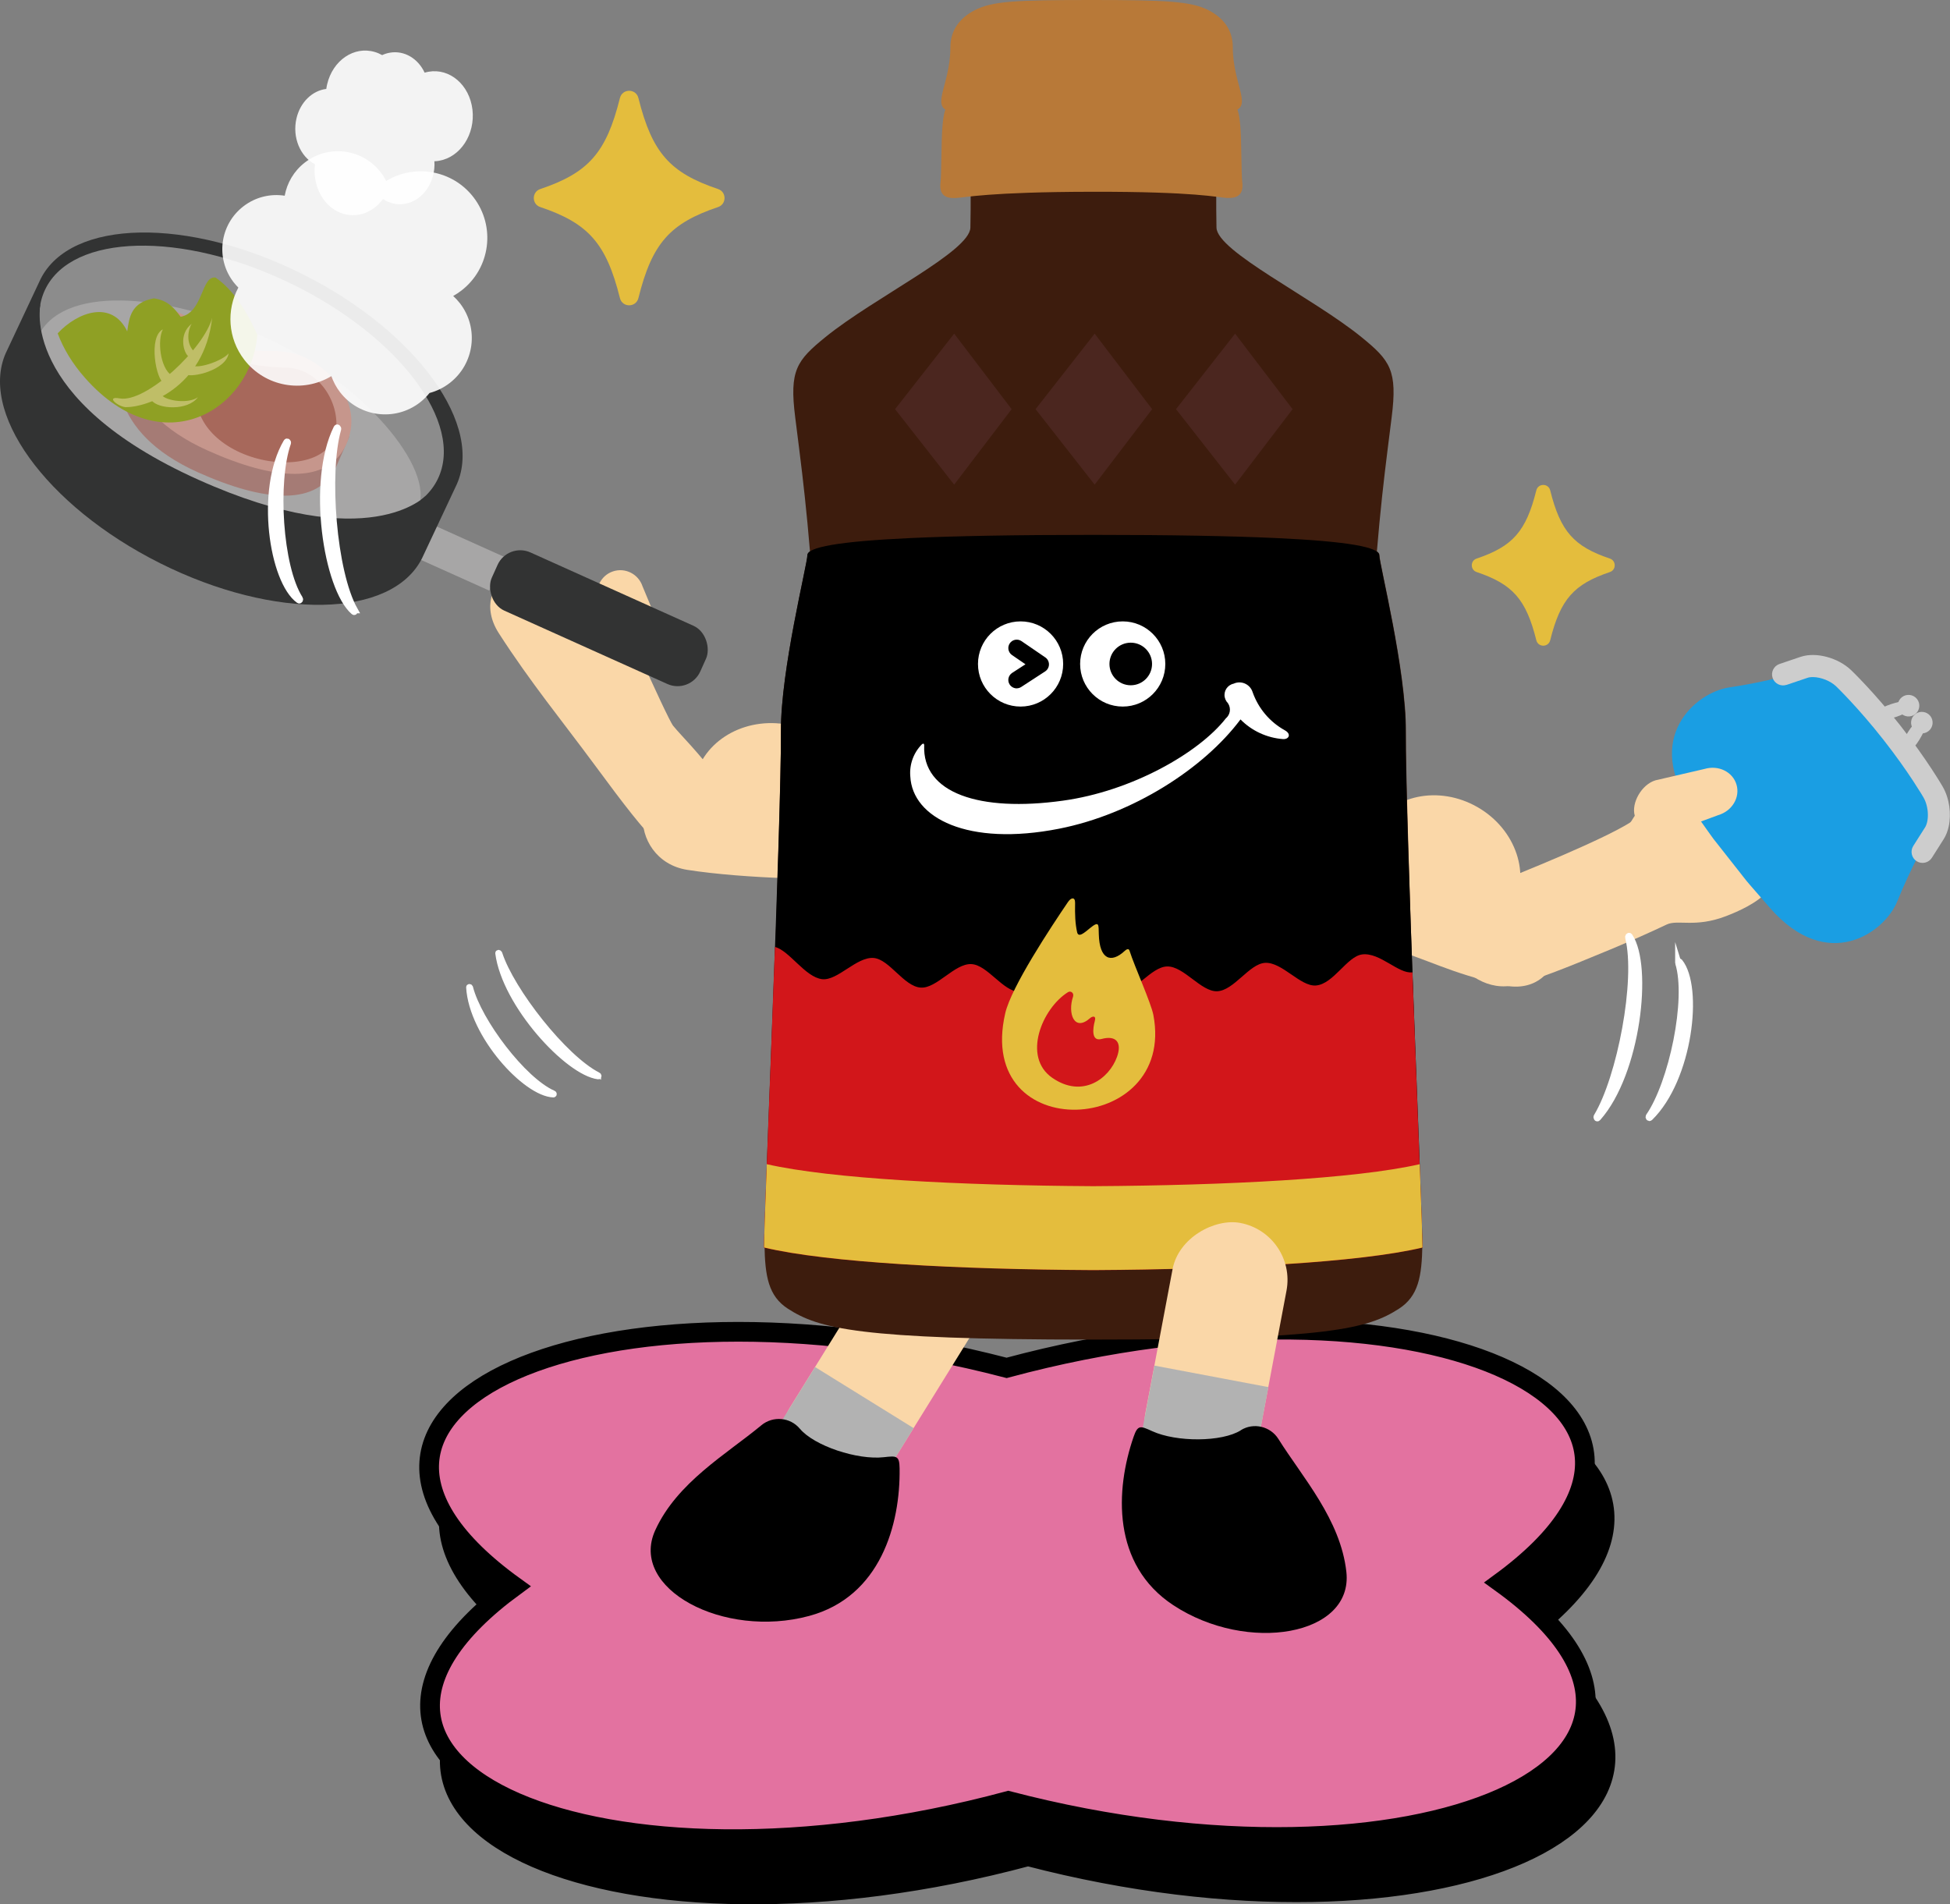 <?xml version="1.0" encoding="UTF-8"?><svg id="_レイヤー_2" xmlns="http://www.w3.org/2000/svg" viewBox="0 0 395.57 386.29"><rect x="0" y="0" width="395.57" height="386.29" fill="#808080" stroke="none"/><defs><style>.cls-1{fill:#323333;}.cls-2{fill:#3d1c0d;}.cls-3{fill:#e4bd3d;}.cls-4,.cls-5,.cls-6,.cls-7{fill:#fff;}.cls-5{stroke-width:1.29px;}.cls-5,.cls-7{stroke:#fff;}.cls-5,.cls-7,.cls-8{stroke-miterlimit:10;}.cls-9{fill:#cdcdcd;}.cls-6{opacity:.9;}.cls-10{fill:#a7685b;}.cls-11{fill:#a7a6a6;}.cls-7{stroke-width:1.12px;}.cls-12{fill:#bfbe67;}.cls-13{fill:#8c8c8c;}.cls-14{fill:#4b261f;}.cls-15{fill:#c6968c;}.cls-16{fill:#b87938;}.cls-17{fill:#fad7a8;}.cls-18{fill:#1a9ee3;}.cls-8{fill:none;stroke:#000;stroke-width:4px;}.cls-19{fill:#d2161a;}.cls-20{fill:#a57b75;}.cls-21{fill:#b2b2b2;}.cls-22{fill:#8fa024;}.cls-23{fill:#e372a0;}</style></defs><g id="text"><path d="M308.43,332.22c50.17,36.19-16.91,65.95-99.89,44.32-82.81,22.29-150.12-6.95-100.23-43.53-50.17-36.19,16.91-65.95,99.89-44.32,82.81-22.29,150.12,6.95,100.23,43.53Z"/><path class="cls-8" d="M308.43,332.22c50.17,36.19-16.91,65.95-99.89,44.32-82.81,22.29-150.12-6.95-100.23-43.53-50.17-36.19,16.91-65.95,99.89-44.32,82.81-22.29,150.12,6.95,100.23,43.53Z"/><path class="cls-23" d="M304.43,321.01c50.17,36.19-16.91,65.95-99.89,44.32-82.81,22.29-150.12-6.95-100.23-43.53-50.17-36.19,16.91-65.95,99.89-44.32,82.81-22.29,150.12,6.95,100.23,43.53Z"/><path class="cls-8" d="M304.43,321.01c50.17,36.19-16.91,65.95-99.89,44.32-82.81,22.29-150.12-6.95-100.23-43.53-50.17-36.19,16.91-65.95,99.89-44.32,82.81-22.29,150.12,6.95,100.23,43.53Z"/><ellipse class="cls-17" cx="156.99" cy="161.28" rx="14.54" ry="16.36" transform="translate(-25.27 293.33) rotate(-81.7)"/><path class="cls-17" d="M133.91,127.5l-3.57-8.57c-.84-2.5-3.52-3.85-6-3.02h0c-2.47.83-3.8,3.53-2.96,6.03l2.37,8.89c.84,2.5,4.52,4.25,6.99,3.42h0c2.47-.83,4.01-4.25,3.17-6.75Z"/><path class="cls-17" d="M170.21,159.02c-8.05-.92-14.16-1.06-26.77-2.3-16.97-1.67-16.39,17.79-4.04,19.73,11.7,1.84,30.35,2.2,34.85,1.48,5.02-.8,11.4-17.14-4.04-18.91Z"/><path class="cls-17" d="M146.88,159.37c-6.04-7.76-8.36-9.75-10.32-12.13-.62-.75-3.99-8.04-6.65-13.97-2.66-5.94-7.99-8.7-12.4-14.01-8.63-10.4-23.08-1.31-16.31,9.21,6.41,9.96,12.9,17.85,19.35,26.59,6.44,8.74,9.6,12.75,12.79,16,7.83,7.98,23.09.57,13.55-11.68Z"/><rect class="cls-11" x="80.02" y="108.19" width="21.74" height="7.49" transform="translate(53.91 -27.43) rotate(24.22)"/><rect class="cls-1" x="98.32" y="118.94" width="46.37" height="12.94" rx="5.05" ry="5.05" transform="translate(62.13 -38.81) rotate(24.22)"/><path class="cls-1" d="M61.38,55.62c-23.24-11.65-47.04-11.21-53.15.99-.1.2-6.79,14.45-6.79,14.45-6.11,12.2,7.77,31.53,31.02,43.18,23.24,11.65,47.04,11.21,53.15-.99l6.79-14.45c6.11-12.2-7.77-31.53-31.02-43.18Z"/><ellipse class="cls-13" cx="49" cy="77.92" rx="22.73" ry="44.22" transform="translate(-42.48 88.14) rotate(-64.21)"/><path class="cls-11" d="M84.8,103.15c-2.63,5.85-25.57,4.95-45.52-4.69-19.95-9.64-34.31-24.12-31.65-30.02,4.76-10.58,25.38-9.3,45.6-.24,20.44,9.16,35.15,26.97,31.57,34.95Z"/><path class="cls-1" d="M40.27,97.33C3.66,80.87,8.21,61.64,8.21,61.64c-9.25,18.72-4.44,29.78,28.11,44.49,27.57,12.46,41.1,14.31,50.03-5.55,0,0-11.5,12.3-46.07-3.25Z"/><path class="cls-20" d="M68.24,94.58c.66-1.47,2.61-6.01,2.61-6.01l-44.17-22.33s.4-1.1-1.66,3.68c-2.06,4.81-3.21,17.64,15.04,25.85,13.67,6.15,24.51,6.99,28.19-1.2Z"/><path class="cls-15" d="M70.23,90.16c3.68-8.18-3.08-15.26-8.48-17.69-5.4-2.43-9.16-.19-13.75-2.25-4.58-2.06-7.44-4.79-11.24-6.57-3.8-1.77-7.13-2.68-9.76,1.85-2.63,4.53-3.21,17.64,15.04,25.85,13.67,6.15,24.51,6.99,28.19-1.2Z"/><path class="cls-10" d="M40.84,77.18c-2.6,4.93.5,11.29,7.89,14.62,7.39,3.32,16.58,2.5,18.87-2.58,2.29-5.09-1.64-14.52-9.74-14.66-12.06-.21-13.05-4.89-17.02,2.63Z"/><path class="cls-10" d="M36.52,83.06c1.53-.79.89-4.82,2.51-7.33,1.62-2.52,3.32-6.28,1.22-7.52-2.1-1.24-9.17,2.67-10.78,4.5-1.61,1.83-.66,4.53,1.38,7.21,1.56,2.05,4.14,3.93,5.67,3.14Z"/><path class="cls-10" d="M33.15,64.53c-2.3-1.4-4.79,3.65-3.35,4.39,1.44.74,7.06-2.14,3.35-4.39Z"/><path class="cls-22" d="M25.81,67.22c.41-2.93.81-5.85,5.4-6.7,2.92.41,4.18,2.07,5.44,3.74,4.59-.85,4.14-8.36,7.07-7.96,3.71,2.55,6.43,7.03,8.47,11.61-1.12,15.06-19.16,26.54-34.9,8.8-2.64-2.98-4.46-6.05-5.59-9.09,4.16-4.46,11.04-6.76,14.11-.4Z"/><path class="cls-12" d="M25.62,82.59c3.97.04,15.79-3.78,17.42-18.12-1.59,6.13-13.38,17.31-18.76,16.35-3.01-.54-.3,1.76,1.34,1.78Z"/><path class="cls-12" d="M39.02,74.18c1.6.64,6.29-1.14,7.36-2.5-.53,3.45-7.62,5.03-8.61,4.25"/><path class="cls-12" d="M32.7,80.08c1.1,1.34,5.66,1.84,7.45.49-2.04,2.83-8.13,2.44-9.43.61"/><path class="cls-12" d="M34.86,76.2c-2.43-1.57-2.95-7.29-1.82-9.39-3.04,1.52-1.37,10.49.32,10.99"/><path class="cls-12" d="M39.58,71.51c-2.09-1.8-1.34-4.86-.7-5.83-2.78,2.18-1.57,6.01-.65,6.6"/><ellipse class="cls-17" cx="292.49" cy="176.35" rx="14.54" ry="16.36" transform="translate(-6.22 341.94) rotate(-60.09)"/><path class="cls-17" d="M268.96,170.12c18.34,6.09,29.63,7.71,39.09,11.25,12.66,4.72,8.84,21.36-3.32,18.43-11.51-2.78-13.92-4.77-24.29-7.98-10.38-3.21-19.31-6.9-23.19-9.28-4.33-2.67-3.03-17.31,11.71-12.41Z"/><path class="cls-17" d="M300.69,180.15c9.03-3.49,24.39-9.81,29.9-13.24.15-.1.28-.23.37-.38,3.94-6.64,8.96-7.21,13.18-3.52.35.31.84.39,1.27.19,14.72-6.74,20.48,9.1,13.24,17.5-2.15,2.5-6.05,4.19-8.54,5.15-6.24,2.39-9.75.63-12,1.69-3.52,1.66-7.09,3.26-11.49,5.09-10.01,4.17-14.76,5.99-19.16,7.14-10.8,2.82-21.22-14.02-6.75-19.61"/><path class="cls-17" d="M336.6,174.26l8.03-1.69c2.31-.3,3.91-2.63,3.58-5.22h0c-.33-2.59-2.47-4.45-4.78-4.15l-8.12.45c-2.31.3-4.42,3.52-4.08,6.11h0c.33,2.59,3.07,4.8,5.38,4.5Z"/><path class="cls-6" d="M69.63,43.37c3.04.91,6.14-.37,8.06-2.99,1.3.87,2.85,1.25,4.46.97,3.66-.63,6.25-4.44,5.97-8.64.32,0,.64-.04.97-.1,4.32-.75,7.34-5.39,6.75-10.38-.59-4.99-4.57-8.43-8.89-7.68-.27.05-.54.11-.81.19-1.33-2.85-4.1-4.56-7.05-4.05-.55.09-1.07.26-1.57.49-.47-.26-.96-.48-1.48-.63-4.21-1.26-8.54,1.68-9.68,6.56-.07.31-.13.62-.17.93-2.8.34-5.27,2.64-6.05,5.98-.89,3.83.75,7.73,3.75,9.31-.57,4.52,1.85,8.88,5.75,10.04Z"/><path class="cls-6" d="M57.75,39.71c.47-2.59,1.86-5.02,4.1-6.75,4.8-3.7,11.69-2.81,15.39,2,.43.56.79,1.14,1.1,1.75,5.81-3.53,13.46-2.21,17.71,3.3,4.55,5.91,3.45,14.39-2.46,18.94-.53.41-1.09.77-1.66,1.09.49.45.96.95,1.38,1.49,3.89,5.05,2.95,12.29-2.1,16.18-1.25.96-2.64,1.63-4.08,2.01-.57.71-1.22,1.36-1.97,1.94-5.05,3.89-12.29,2.95-16.18-2.1-.78-1.01-1.36-2.12-1.76-3.26-5.8,3.5-13.43,2.17-17.67-3.33-3.35-4.35-3.64-10.09-1.2-14.63-.34-.34-.67-.71-.97-1.1-3.7-4.8-2.81-11.69,2-15.39,2.48-1.91,5.51-2.59,8.37-2.15Z"/><path class="cls-3" d="M109.59,38.35c9.74-3.28,13.39-7.32,16.16-18.45.49-1.98,3.27-1.98,3.76,0,2.78,11.13,6.43,15.17,16.16,18.45,1.74.58,1.74,3.06,0,3.65-9.74,3.28-13.39,7.32-16.16,18.45-.49,1.98-3.27,1.98-3.76,0-2.78-11.13-6.43-15.17-16.16-18.45-1.74-.58-1.74-3.06,0-3.65Z"/><path class="cls-3" d="M299.54,113.31c7.3-2.46,10.03-5.49,12.11-13.83.37-1.48,2.45-1.48,2.82,0,2.08,8.34,4.81,11.37,12.11,13.83,1.3.44,1.3,2.3,0,2.73-7.3,2.46-10.03,5.49-12.11,13.83-.37,1.48-2.45,1.48-2.82,0-2.08-8.34-4.81-11.37-12.11-13.83-1.3-.44-1.3-2.3,0-2.73Z"/><path class="cls-18" d="M390.88,160.07c1.72,2.45,1.94,6.6.49,9.22,0,0-3.89,7.05-6.47,13.49-2.58,6.45-14.19,14.71-25.81,1.44-4.38-5-4.79-5.52-4.79-5.52-1.86-2.35-4.89-6.19-6.73-8.55,0,0-.41-.53-4.24-5.96-10.16-14.42.61-23.75,7.48-24.75,6.88-.99,14.64-3.11,14.64-3.11,2.89-.79,6.87.41,8.84,2.65l5.28,6c1.98,2.25,5,6.09,6.72,8.54l4.59,6.54Z"/><path class="cls-9" d="M362.43,138.93s.48-.16,1.24-.42c.77-.26,1.82-.62,2.99-1.01.28-.1.69-.16,1.18-.15.74.01,1.63.2,2.46.53.83.33,1.6.81,2.14,1.32h0c.21.21,4.49,4.33,9.57,10.79,2.62,3.33,4.69,6.31,6.09,8.44.7,1.07,1.24,1.93,1.6,2.51.18.29.31.52.4.67.04.07.08.13.1.17l.02.04h0c.5.86.83,2.11.86,3.28.02.58-.03,1.15-.14,1.63-.11.48-.27.87-.43,1.11-.66,1.04-1.25,1.98-1.69,2.66-.43.68-.7,1.11-.7,1.11-.66,1.04-.35,2.43.69,3.09,1.04.66,2.43.35,3.09-.7,0,0,1.07-1.7,2.39-3.77.5-.79.81-1.65,1.01-2.53.29-1.33.32-2.73.13-4.12-.2-1.38-.62-2.75-1.33-3.99-.04-.07-3.16-5.48-8.58-12.38-5.42-6.9-9.95-11.21-10-11.26-1.38-1.31-3.11-2.19-4.89-2.68-.89-.24-1.8-.39-2.71-.4-.91-.02-1.82.09-2.7.39-2.33.79-4.23,1.43-4.23,1.43-1.17.4-1.8,1.67-1.4,2.83.4,1.17,1.67,1.8,2.84,1.4Z"/><path class="cls-9" d="M388.51,144.87c-.95.75-2.32.58-3.07-.37s-.58-2.32.37-3.07,2.32-.58,3.07.37.58,2.32-.37,3.07Z"/><path class="cls-9" d="M384.28,144.6c-1.32.43-2.47.58-2.55.33-.08-.25.93-.81,2.25-1.25,1.32-.43,2.47-.58,2.55-.33.08.25-.93.81-2.24,1.25Z"/><path class="cls-9" d="M380.75,144.85l.18-.44c.35-.69,1.69-1.25,2.76-1.6,1.07-.35,2.48-.7,3.17-.35l.34.17.19.43c.2.62.06,1.44-2.82,2.39h0c-2.89.95-3.49.36-3.69-.25l-.12-.36Z"/><path class="cls-9" d="M388.51,144.87c-.95.75-1.11,2.12-.37,3.07s2.12,1.11,3.07.37c.95-.75,1.11-2.12.37-3.07-.75-.95-2.12-1.11-3.07-.37Z"/><path class="cls-9" d="M387.78,149.05c-.73,1.18-1.15,2.26-.92,2.4.23.14,1.01-.71,1.74-1.89.73-1.18,1.15-2.26.92-2.4-.23-.14-1.01.71-1.74,1.89Z"/><path class="cls-9" d="M385.91,151.5c-.07-.47.12-.97.2-1.18.19-.51.51-1.12.89-1.74h0c1.6-2.58,2.44-2.52,2.99-2.18.81.5.4,1.56.27,1.9-.19.51-.51,1.13-.89,1.74-1.6,2.58-2.44,2.52-2.99,2.18-.3-.19-.43-.45-.47-.72Z"/><rect class="cls-17" x="167.7" y="247.55" width="23.52" height="58.68" rx="11.76" ry="11.76" transform="translate(186.1 606.78) rotate(-148.21)"/><rect class="cls-21" x="160.75" y="279.89" width="19.11" height="23.52" transform="translate(-167.31 282.74) rotate(-58.21)"/><path d="M162.25,289.81c2.88,3.47,11.64,6.4,17.04,5.79,2.59-.29,3.16-.34,3.2,2.26.17,11.35-3.86,26.03-18.35,29.94-17.37,4.69-36.62-5.53-31.22-17.38,4.43-9.72,14.44-15.42,21.53-21.3,2.34-1.94,5.85-1.64,7.79.69Z"/><path class="cls-2" d="M222.22,271.74c47.32-.01,55.33-2.25,61.55-6.25,3.99-2.57,4.66-6.6,4.77-13.01.03-1.63-.28-4.27-.28-6.22,0-1.23-3.14-81.63-3.06-97.97.06-12.36-5.38-33.9-5.38-35.69,0-.26-.17-.5-.51-.74.16-1.9.33-3.81.51-5.72.76-7.9,1.31-12.15,2.49-21.51,1.2-9.5-.28-11.49-6.16-16.27-9.93-8.06-29.26-17.34-29.38-22.19-.2-8.65.28-27.84-.31-37.95-.22-3.71-2.6-3.74-24.65-3.74-22.05,0-24.43.03-24.65,3.74-.59,10.11-.1,29.3-.31,37.95-.11,4.86-19.45,14.14-29.38,22.19-5.89,4.78-7.36,6.77-6.16,16.27,1.18,9.35,1.73,13.6,2.49,21.51.18,1.91.35,3.82.51,5.72-.34.24-.51.48-.51.74,0,1.79-5.45,23.33-5.38,35.69.09,16.34-3.06,96.73-3.06,97.97,0,1.95-.3,4.59-.28,6.22.11,6.41.78,10.44,4.77,13.01,6.21,4,14.23,6.24,61.55,6.25h.82Z"/><path d="M221.53,257.65h.49c27.07-.16,53.66-1.52,66.54-4.59.03-5.77-3.51-86.73-3.42-104.76.06-12.36-5.36-33.9-5.36-35.69,0-1.58-6.13-2.79-21.07-3.47-8.93-.41-21.05-.64-36.93-.64-15.88,0-28,.23-36.93.64-14.94.68-21.07,1.89-21.07,3.47,0,1.79-5.42,23.33-5.36,35.69.09,18.04-3.44,98.99-3.42,104.76,12.88,3.07,39.47,4.43,66.54,4.59h.49-.49Z"/><path class="cls-16" d="M248.94,40.15c1.73.08,3.45-.38,3.05-3.3-.18-1.34-.14-8.6-.38-11.23-.21-2.32-.47-4.14-1.74-5-1.42-.96-13.92-1.92-28.52-1.92-12.83,0-27.02.96-28.43,1.92-1.27.86-1.54,2.75-1.74,5.07-.24,2.63-.2,9.86-.38,11.2-.4,2.92,1.32,3.37,3.05,3.28,1.96-.09,6.53-1.23,27.59-1.27,21.27-.04,25.54,1.16,27.51,1.26Z"/><path class="cls-16" d="M249.35,22.64c5.34-.44.73-5.14.73-13.06,0-3.56-1.93-5.96-4.92-7.51C241.6.24,236.31,0,221.43,0c-15.56,0-20.16.24-23.72,2.08-2.99,1.55-4.92,4.01-4.92,7.57,0,7.92-4.61,12.59.73,13.03,4.32.36,10.29-.75,27.89-.74,18.85,0,23.63,1.07,27.95.71Z"/><circle class="cls-4" cx="207.03" cy="134.69" r="8.64"/><circle class="cls-4" cx="227.75" cy="134.69" r="8.64"/><circle cx="229.38" cy="134.69" r="4.32"/><path class="cls-4" d="M260.63,148.14c-3.05-1.69-5.37-4.44-6.53-7.74-.47-1.48-2.04-2.31-3.53-1.84-.11.04-.22.08-.33.13-1.26.27-2.06,1.51-1.79,2.77.07.31.2.61.38.87.9.91.89,2.37-.02,3.26-.04.04-.08.08-.12.11-5.5,7.05-19.16,14.81-33.08,16.72-16.88,2.35-28.57-1.51-28.13-11.25,0-.3-.17-.42-.44-.21-1.72,1.72-2.59,4.11-2.38,6.53.42,8.44,11.66,14.26,30.17,10.62,14.99-2.95,29.41-12.25,36.81-22.17,2.3,2.33,5.36,3.74,8.62,3.99,1.22.08,1.76-1.05.35-1.8Z"/><polygon class="cls-14" points="181.57 83 193.56 98.31 205.22 83 193.56 67.68 181.57 83"/><polygon class="cls-14" points="210.07 83 222.06 98.31 233.72 83 222.06 67.68 210.07 83"/><polygon class="cls-14" points="250.55 67.68 238.56 83 250.55 98.31 262.21 83 250.55 67.68"/><path class="cls-19" d="M286.52,197.24c-2.81.39-6.57-4.09-10.2-3.63-3.06.39-5.82,6.01-9.36,6.3-3.16.27-6.87-4.79-10.33-4.59-3.22.18-6.31,5.63-9.73,5.76-3.26.12-6.74-5.09-10.13-5.03-3.29.06-6.57,5.4-9.93,5.41-3.31,0-6.62-5.31-9.95-5.35-3.34-.04-6.77,5.2-10.08,5.11-3.36-.09-6.5-5.51-9.78-5.65-3.38-.15-7,4.97-10.24,4.77-3.42-.21-6.35-5.74-9.56-6.01-3.46-.29-7.31,4.66-10.45,4.3-3.45-.4-6.63-5.79-9.58-6.54-.99,27.52-2.24,57.57-2.22,61,12.86,3.06,39.61,4.42,66.64,4.57h.49c27.03-.15,53.58-1.51,66.44-4.57.01-3.21-1.08-29.84-2.03-55.84Z"/><path class="cls-3" d="M288,236.16c-13.07,2.98-39.28,4.3-65.98,4.46h-.49c-26.7-.16-52.91-1.48-65.98-4.46-.34,8.99-.57,15.4-.56,16.89h0c12.88,3.08,39.47,4.44,66.54,4.59h.49c27.07-.16,53.66-1.52,66.54-4.58h0c0-1.51-.22-7.91-.56-16.9"/><path class="cls-3" d="M216.69,182.91c-3.48,5.12-11.54,17.29-12.77,22.63-6.25,27.07,34.74,24.99,30.05.36-.47-2.45-3.87-10-4.78-12.88-.1-.33-.26-.84-1.06-.1-2.73,2.52-5.09,1.77-5.23-3.41-.06-1.96.14-2.81-1.83-1.2-1.04.85-2.3,2-2.57.79-.38-1.71-.46-3.53-.41-5.94.02-1.27-.82-1.09-1.39-.25"/><path class="cls-19" d="M217.68,202.13c.22-.66-.45-1.23-1.04-.86-5.24,3.28-9.32,13.12-3.18,17.37,6.14,4.25,11.57.15,13.14-4.27,1.02-2.86-.13-4.42-3.14-3.61-2.12.57-1.78-2.15-1.37-3.64.34-1.25-.59-.91-.92-.62-3.26,2.92-4.65-.95-3.48-4.37"/><path d="M206.24,139.63c.32,0,.64-.09.93-.28l4.84-3.15c.48-.31.77-.84.78-1.41,0-.57-.27-1.11-.74-1.43l-4.84-3.31c-.78-.53-1.84-.33-2.37.45-.53.78-.33,1.84.45,2.38l2.73,1.87-2.7,1.75c-.79.52-1.02,1.57-.5,2.36.33.5.88.78,1.44.78Z"/><rect class="cls-17" x="220.09" y="262.46" width="53.18" height="23.52" rx="11.76" ry="11.76" transform="translate(-68.55 465.74) rotate(-79.31)"/><rect class="cls-21" x="232.2" y="279.04" width="23.52" height="19.11" transform="translate(57.78 -40.25) rotate(10.69)"/><path d="M251.71,290.14c-3.82,2.4-13.05,2.44-18,.17-2.37-1.08-2.9-1.31-3.75,1.15-3.71,10.73-4.47,25.93,8.07,34.17,15.04,9.88,36.51,6.19,35.09-6.76-1.17-10.62-8.9-19.17-13.79-26.97-1.61-2.57-5.04-3.39-7.62-1.78Z"/><path class="cls-5" d="M71.94,123.76c-4.37-7.77-5.88-27.89-3.38-36.68.07-.24-.16-.46-.26-.25-5.4,10.89-2.03,32.48,3.47,37.25.14.13.28-.12.17-.32Z"/><path class="cls-5" d="M60.81,121.47c-4.17-6.52-5.15-23.86-2.43-31.59.07-.21-.15-.39-.25-.21-5.69,9.69-2.87,28.21,2.5,32.08.14.1.28-.12.18-.28Z"/><path class="cls-7" d="M121.32,218.08c-6.85-3.47-17.56-17.16-19.98-24.65-.06-.2-.33-.25-.31-.06,1.35,10.39,14.1,24.23,20.32,25.01.16.02.14-.22-.03-.31Z"/><path class="cls-7" d="M112.26,221.78c-6.11-2.67-15.11-14.62-16.86-21.46-.05-.18-.29-.21-.28-.03.57,9.66,11.45,21.58,17.15,21.77.15,0,.14-.22,0-.29Z"/><path class="cls-17" d="M338.88,168.92l9.68-3.57c2.81-.83,4.47-3.6,3.7-6.19h0c-.76-2.59-3.66-4.01-6.47-3.18l-9.96,2.31c-2.81.83-4.97,4.62-4.2,7.21h0c.76,2.59,4.45,4.24,7.25,3.41Z"/><path class="cls-5" d="M330.32,190.19c2.17,8.65-1.66,28.45-6.38,36.28-.13.21.03.48.18.31,8.08-9.09,10.5-30.8,6.44-36.85-.11-.16-.3.05-.25.26Z"/><path class="cls-5" d="M340.46,195.33c2.31,7.38-1.3,24.37-5.96,31.12-.12.18.04.41.19.27,8.04-7.86,10.19-26.47,6.02-31.61-.11-.13-.3.04-.25.23Z"/></g></svg>